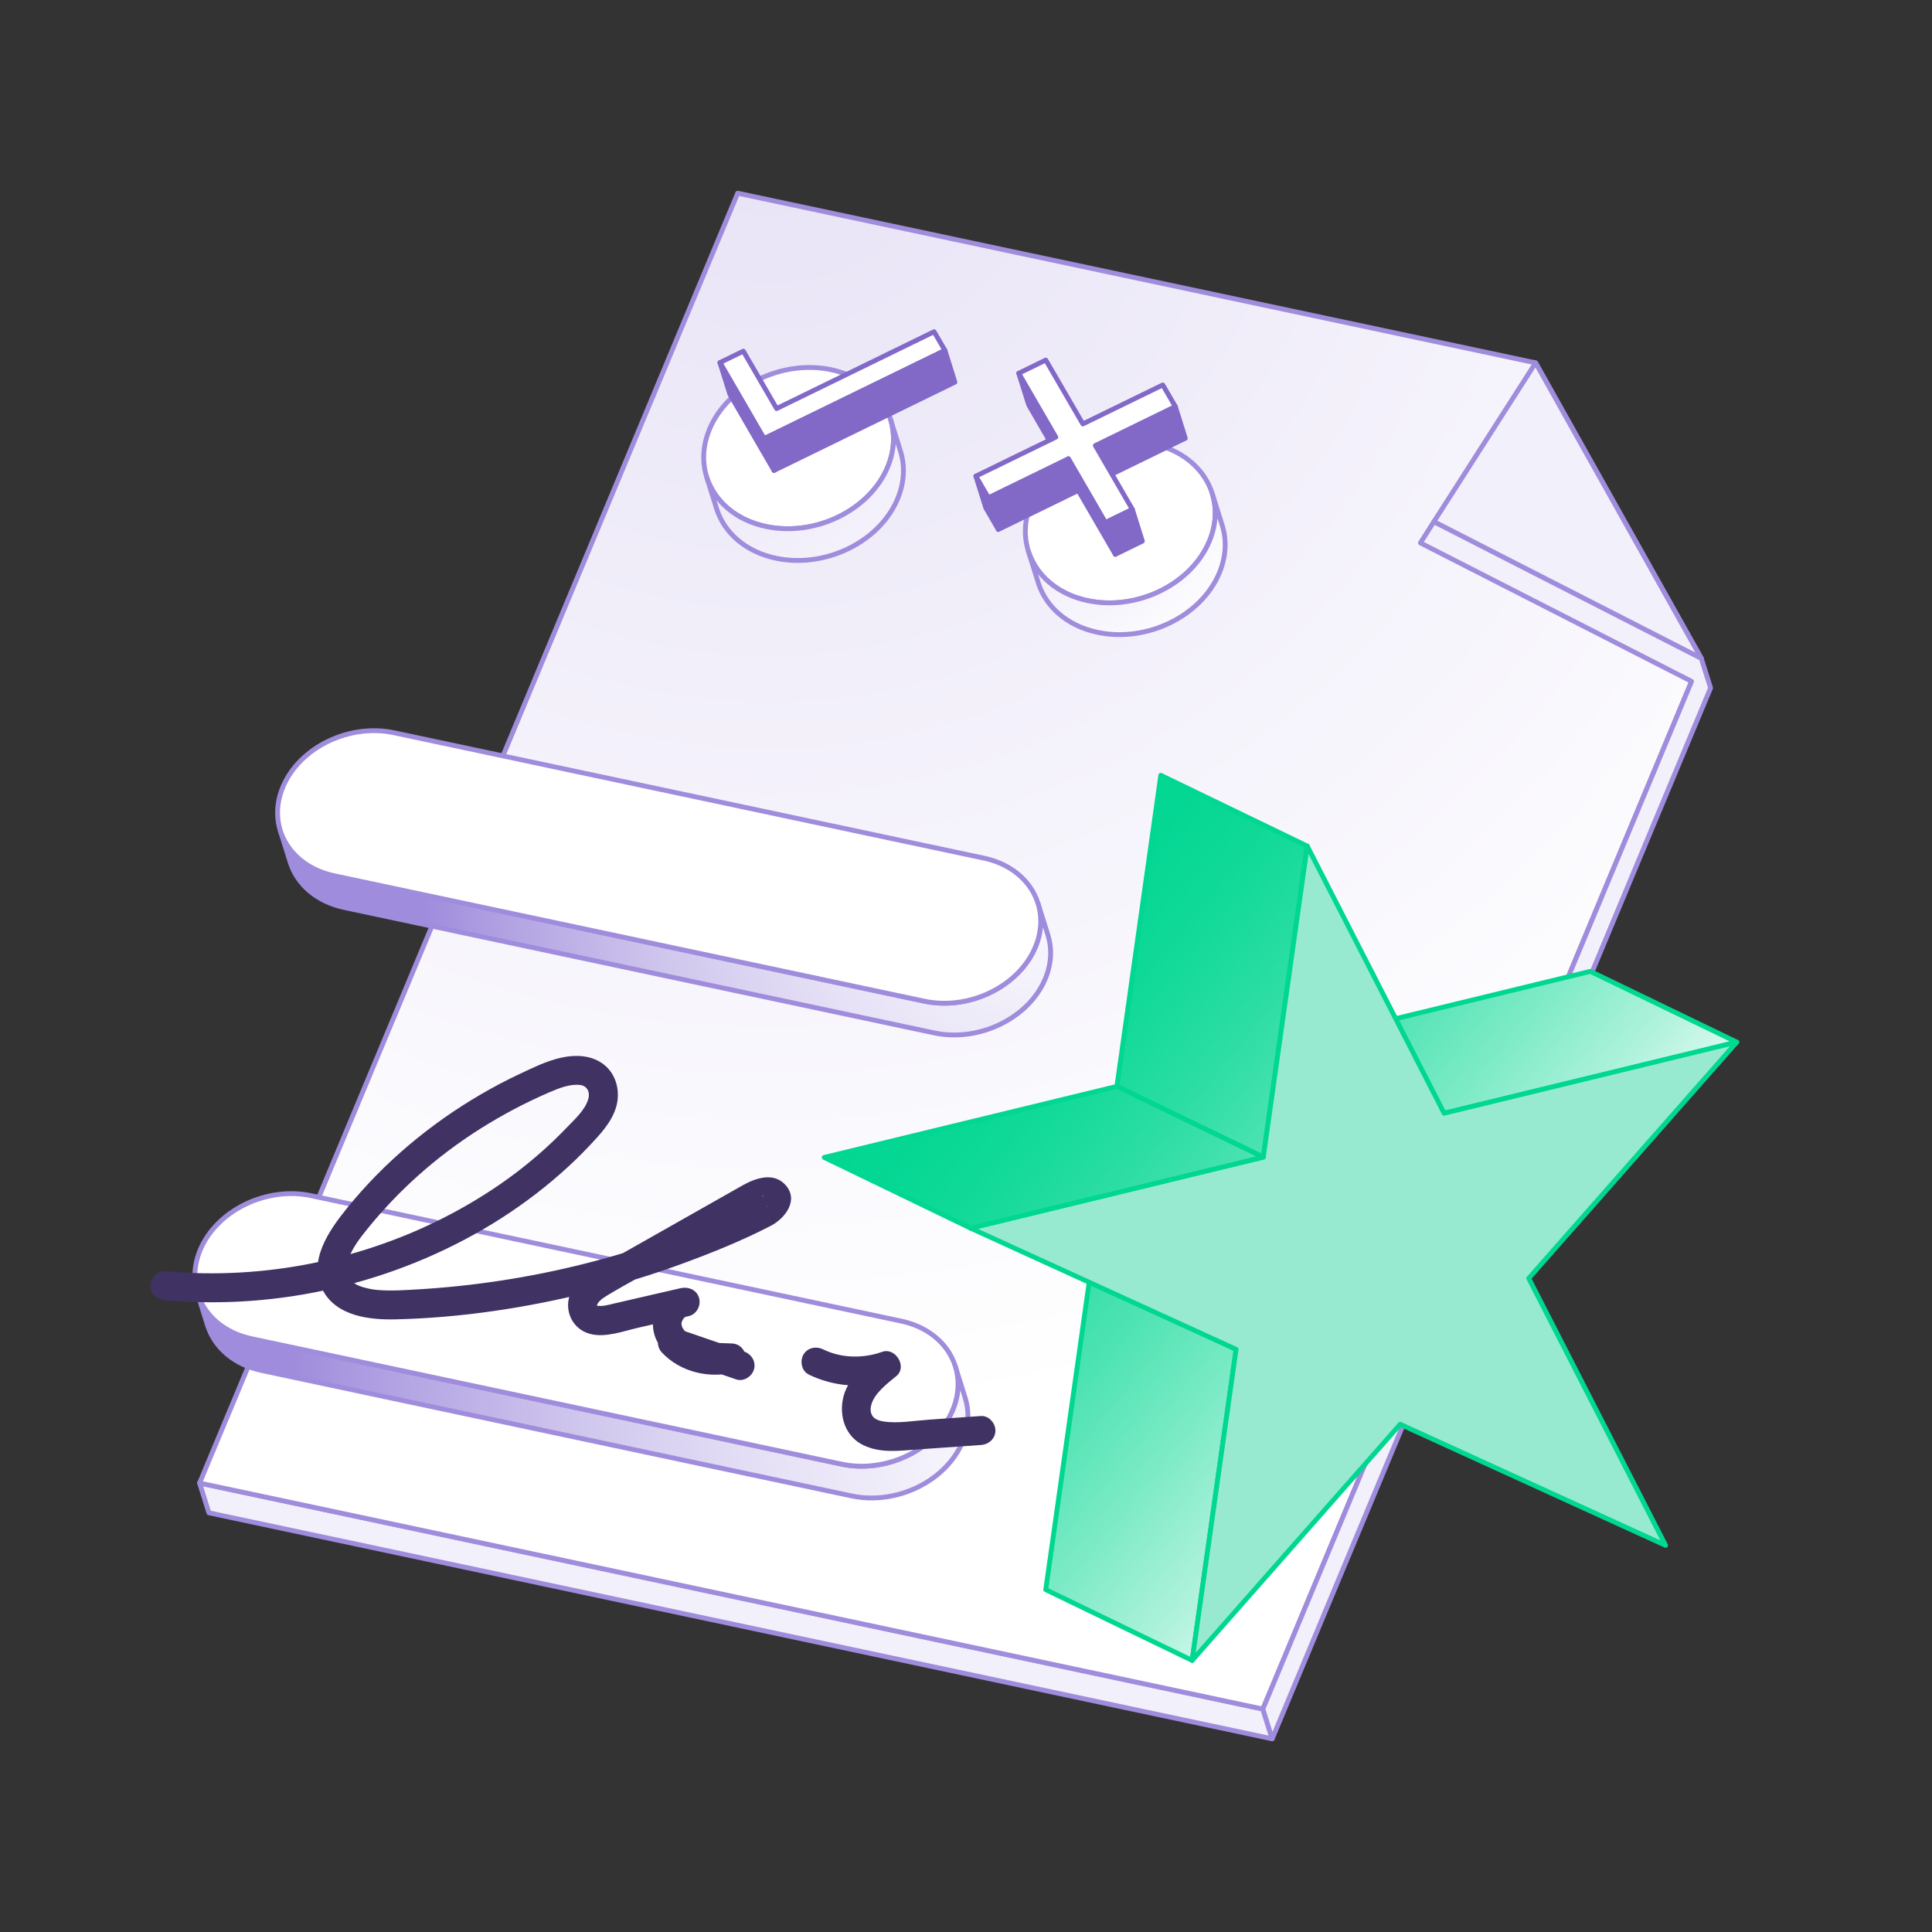 <?xml version="1.0" encoding="UTF-8"?> <svg xmlns="http://www.w3.org/2000/svg" xmlns:xlink="http://www.w3.org/1999/xlink" id="Artwork" viewBox="0 0 400 400"><rect x="0" y="0" width="400" height="400" fill="#333333" stroke="none"/><defs><style> .cls-1, .cls-2, .cls-3 { fill: #fff; } .cls-1, .cls-2, .cls-4, .cls-5, .cls-6, .cls-7, .cls-8, .cls-9, .cls-10, .cls-11, .cls-12, .cls-13, .cls-14, .cls-15 { stroke-linejoin: round; } .cls-1, .cls-3, .cls-4, .cls-6, .cls-7, .cls-8, .cls-9, .cls-14 { stroke: #a08cdc; } .cls-1, .cls-4, .cls-5, .cls-6, .cls-7, .cls-8, .cls-9, .cls-10, .cls-11, .cls-12, .cls-13, .cls-14 { stroke-linecap: round; } .cls-2, .cls-15 { stroke: #8269c8; } .cls-3 { stroke-miterlimit: 10; } .cls-4 { fill: url(#radial-gradient); } .cls-16 { isolation: isolate; } .cls-5 { fill: #97eacf; } .cls-5, .cls-10, .cls-11, .cls-12, .cls-13 { stroke: #00d791; } .cls-17 { fill: #413264; } .cls-6 { fill: url(#radial-gradient-4); } .cls-7 { fill: url(#radial-gradient-5); } .cls-8 { fill: url(#radial-gradient-2); } .cls-9 { fill: url(#radial-gradient-3); } .cls-10 { fill: url(#linear-gradient-2); } .cls-11 { fill: url(#linear-gradient-3); } .cls-12 { fill: url(#linear-gradient-4); } .cls-13 { fill: url(#linear-gradient); } .cls-14 { fill: #f2f0fa; } .cls-15 { fill: #8269c8; } </style><radialGradient id="radial-gradient" cx="159.3" cy="15.38" fx="159.3" fy="15.38" r="284.82" gradientUnits="userSpaceOnUse"><stop offset="0" stop-color="#e7e2f6"></stop><stop offset=".98" stop-color="#fff"></stop></radialGradient><radialGradient id="radial-gradient-2" cx="213.37" cy="182.07" fx="213.37" fy="182.07" r="125.64" gradientUnits="userSpaceOnUse"><stop offset="0" stop-color="#f9f8fd"></stop><stop offset=".16" stop-color="#f4f2fb"></stop><stop offset=".37" stop-color="#e6e1f6"></stop><stop offset=".62" stop-color="#cfc6ed"></stop><stop offset=".88" stop-color="#b0a0e2"></stop><stop offset="1" stop-color="#a08cdc"></stop></radialGradient><radialGradient id="radial-gradient-3" cx="141.06" cy="72.2" fx="141.06" fy="72.2" r="103.48" xlink:href="#radial-gradient"></radialGradient><radialGradient id="radial-gradient-4" cx="214.06" cy="96.02" fx="214.06" fy="96.02" r="52.38" xlink:href="#radial-gradient"></radialGradient><linearGradient id="linear-gradient" x1="237.51" y1="153.65" x2="351.22" y2="245.88" gradientUnits="userSpaceOnUse"><stop offset="0" stop-color="#00d791"></stop><stop offset=".1" stop-color="#05d793"></stop><stop offset=".23" stop-color="#13da99"></stop><stop offset=".36" stop-color="#2cdda4"></stop><stop offset=".5" stop-color="#4ee3b2"></stop><stop offset=".65" stop-color="#7aeac5"></stop><stop offset=".81" stop-color="#aff2dc"></stop><stop offset=".96" stop-color="#edfcf7"></stop><stop offset="1" stop-color="#fff"></stop></linearGradient><linearGradient id="linear-gradient-2" x1="163.32" y1="245.12" x2="277.03" y2="337.35" xlink:href="#linear-gradient"></linearGradient><linearGradient id="linear-gradient-3" x1="220.14" y1="175.06" x2="333.85" y2="267.29" xlink:href="#linear-gradient"></linearGradient><linearGradient id="linear-gradient-4" x1="186.96" y1="215.97" x2="300.67" y2="308.2" xlink:href="#linear-gradient"></linearGradient><radialGradient id="radial-gradient-5" cx="215.53" cy="291.51" fx="215.53" fy="291.51" r="155.14" gradientUnits="userSpaceOnUse"><stop offset="0" stop-color="#f9f8fd"></stop><stop offset=".16" stop-color="#f4f2fb"></stop><stop offset=".37" stop-color="#e6e1f6"></stop><stop offset=".62" stop-color="#cfc6ed"></stop><stop offset=".88" stop-color="#b0a0e2"></stop><stop offset="1" stop-color="#a08cdc"></stop></radialGradient></defs><polygon class="cls-14" points="261.46 353.84 263.39 360 43.25 313.21 41.32 307.05 261.46 353.84"></polygon><polygon class="cls-4" points="317.93 75.12 352.22 136.28 261.46 353.84 41.32 307.05 152.73 40 317.93 75.12"></polygon><polygon class="cls-14" points="354.16 142.43 263.39 360 261.46 353.84 350.22 141.07 294.08 112.4 296.88 108 352.22 136.28 354.16 142.43"></polygon><polygon class="cls-14" points="296.88 108 317.93 75.12 352.22 136.28 296.88 108"></polygon><g><path class="cls-8" d="M216.97,193.61l-2.06-6.57c.87,2.78.76,5.9-.54,9.02-3.41,8.18-13.72,13.2-23.01,11.22l-122.13-25.96c-5.76-1.22-9.78-4.84-11.2-9.36l2.06,6.57c1.42,4.52,5.44,8.14,11.2,9.36l122.12,25.96c9.3,1.98,19.6-3.04,23.01-11.22,1.3-3.11,1.41-6.23.54-9.02Z"></path><path class="cls-3" d="M203.71,177.67c9.3,1.98,14.07,10.21,10.66,18.39-3.41,8.18-13.72,13.2-23.01,11.22l-122.13-25.96c-9.3-1.98-14.07-10.2-10.66-18.38,3.41-8.18,13.71-13.21,23.01-11.23l122.13,25.96Z"></path></g><path class="cls-1" d="M172.11,76.55c10.19,2.17,15.41,11.19,11.68,20.15-3.74,8.96-15.02,14.46-25.21,12.3-10.19-2.17-15.42-11.18-11.68-20.14,3.74-8.96,15.03-14.47,25.22-12.31Z"></path><path class="cls-9" d="M184.37,86.82l2.06,6.57c.96,3.05.83,6.47-.59,9.88-3.74,8.96-15.02,14.46-25.21,12.3-6.31-1.34-10.72-5.31-12.27-10.26l-2.06-6.57c1.55,4.95,5.96,8.92,12.27,10.26,10.19,2.17,21.47-3.34,25.21-12.3,1.42-3.41,1.55-6.84.59-9.88Z"></path><polygon class="cls-2" points="193.39 68.68 195.64 72.55 158.18 90.82 149.05 75.07 153.9 72.71 160.79 84.59 193.39 68.68"></polygon><polygon class="cls-15" points="195.64 72.55 197.7 79.12 160.25 97.4 158.18 90.82 195.64 72.55"></polygon><polygon class="cls-15" points="158.18 90.82 160.25 97.4 151.12 81.64 149.05 75.07 158.18 90.82"></polygon><path class="cls-1" d="M238.7,91.91c10.19,2.17,15.42,11.18,11.69,20.14-3.74,8.96-15.04,14.47-25.22,12.3s-15.41-11.19-11.68-20.15c3.74-8.96,15.02-14.46,25.21-12.3Z"></path><path class="cls-6" d="M250.98,102.18l2.06,6.57c.96,3.05.83,6.46-.59,9.87-3.74,8.96-15.04,14.47-25.22,12.3-6.31-1.34-10.71-5.31-12.27-10.26l-2.06-6.57c1.55,4.95,5.96,8.92,12.27,10.26,10.19,2.17,21.49-3.35,25.22-12.3,1.42-3.41,1.55-6.83.59-9.87Z"></path><polygon class="cls-15" points="218.59 90.51 220.66 97.08 212.99 83.85 210.92 77.28 218.59 90.51"></polygon><polygon class="cls-15" points="243.34 84.17 245.4 90.74 228.85 98.82 226.78 92.25 243.34 84.17"></polygon><polygon class="cls-15" points="221.19 94.98 223.25 101.55 206.69 109.62 204.63 103.05 221.19 94.98"></polygon><polygon class="cls-15" points="204.63 103.05 206.69 109.62 204.1 105.15 202.04 98.58 204.63 103.05"></polygon><polygon class="cls-2" points="240.74 79.7 243.34 84.17 226.78 92.25 234.45 105.47 228.85 108.2 221.19 94.98 204.63 103.05 202.04 98.58 218.59 90.51 210.92 77.28 216.52 74.55 224.19 87.77 240.74 79.7"></polygon><polygon class="cls-15" points="234.45 105.47 236.51 112.04 230.92 114.77 228.85 108.2 234.45 105.47"></polygon><polygon class="cls-15" points="228.85 108.2 230.92 114.77 223.25 101.55 221.19 94.98 228.85 108.2"></polygon><g class="cls-16"><polygon class="cls-13" points="298.99 230.48 268.68 215.83 329.26 201.11 359.58 215.76 298.99 230.48"></polygon><polygon class="cls-10" points="246.82 343.77 216.51 329.12 225.61 264.72 255.92 279.37 246.82 343.77"></polygon><polygon class="cls-11" points="261.55 239.57 231.24 224.92 240.33 160.52 270.65 175.17 261.55 239.57"></polygon><polygon class="cls-5" points="359.58 215.76 316.51 264.66 344.85 319.96 289.89 294.88 246.82 343.77 255.92 279.37 200.96 254.28 261.55 239.57 270.65 175.17 298.99 230.48 359.58 215.76"></polygon><polygon class="cls-12" points="200.96 254.28 170.65 239.63 231.24 224.92 261.55 239.57 200.96 254.28"></polygon></g><g><g><path class="cls-7" d="M199.85,289.47l-2.06-6.57c.87,2.78.76,5.9-.54,9.02-3.41,8.18-13.72,13.2-23.01,11.22l-122.13-25.96c-5.76-1.22-9.78-4.84-11.2-9.36l2.06,6.57c1.42,4.52,5.44,8.14,11.2,9.36l122.12,25.96c9.3,1.98,19.6-3.04,23.01-11.22,1.3-3.11,1.41-6.23.54-9.02Z"></path><path class="cls-3" d="M186.59,273.52c9.3,1.98,14.07,10.21,10.66,18.39-3.41,8.18-13.72,13.2-23.01,11.22l-122.13-25.96c-9.3-1.98-14.07-10.2-10.66-18.38,3.41-8.18,13.71-13.21,23.01-11.23l122.13,25.96Z"></path></g><path class="cls-17" d="M167.4,284.57c5.23,2.54,11.34,3.05,16.86,1.1l-2.92-5.01c-2.85,2.34-5.99,5.08-6.8,8.86s.51,7.86,4.11,9.64,7.55,1.2,11.34.93c4.37-.31,8.73-.61,13.1-.92,1.62-.11,3-1.3,3-3,0-1.54-1.38-3.11-3-3-3.56.25-7.11.5-10.67.75-2.99.21-6.51.82-9.36.4-.58-.09-1.13-.22-1.54-.43-.47-.23-.7-.47-.85-.68-.46-.68-.51-1.42-.3-2.27.58-2.4,3.2-4.39,5.22-6.05,2.31-1.89-.17-5.98-2.92-5.01-3.97,1.4-8.41,1.36-12.23-.5-1.46-.71-3.24-.4-4.1,1.08-.77,1.32-.39,3.39,1.08,4.1h0Z"></path><path class="cls-17" d="M34.15,269.18c23.42,2.14,47.67-3.52,67.75-15.78,5.01-3.06,9.78-6.56,14.19-10.45,2.08-1.83,4.09-3.76,5.99-5.78,2.18-2.32,4.51-4.78,5.46-7.89s.15-6.7-2.4-8.78-5.93-2.19-9.05-1.5c-2.94.66-5.75,2.06-8.46,3.33s-5.44,2.71-8.06,4.24c-10.47,6.1-19.99,14.03-27.63,23.45-3.79,4.68-8.45,11.2-4.98,17.35,2.9,5.14,9.57,5.91,14.88,5.79,13.51-.31,27.13-2.37,40.23-5.64,6.44-1.61,12.8-3.55,19.03-5.83s12.55-4.82,18.47-7.89c2.99-1.55,5.89-5.33,3.05-8.47-2.47-2.73-6.22-1.42-8.93.12-6.37,3.61-12.74,7.22-19.12,10.83-3.15,1.78-6.3,3.57-9.45,5.35-2.84,1.61-6.13,3.3-7.2,6.64s.72,6.96,4.21,7.89c3.2.86,6.88-.55,9.98-1.26,3.51-.81,7.02-1.62,10.54-2.43,1.58-.36,2.51-2.18,2.1-3.69-.46-1.67-2.09-2.4-3.69-2.1-5.31,1.02-7.53,7.56-4.52,11.84,3.42,4.86,9.5,5.45,14.96,5.63l-.8-5.89c-3.35.95-7.07.08-9.47-2.53l-2.92,5.01c4.7,1.62,9.41,3.23,14.11,4.85,1.53.53,3.28-.6,3.69-2.1.45-1.65-.56-3.16-2.1-3.69-4.7-1.62-9.41-3.23-14.11-4.85-2.99-1.03-4.82,2.95-2.92,5.01,3.79,4.12,9.98,5.59,15.31,4.08,3.29-.93,2.58-5.78-.8-5.89-3.09-.1-6.97-.09-9.3-2.2-.47-.43-.76-.72-1.02-1.35.18.43-.24-.91-.1-.45.04.2.05.13.02-.21-.06.29-.06.26.02-.11.03-.11.35-.84.14-.43.02-.03.51-.72.25-.39.33-.41-.07-.06.36-.31.32-.17.37-.2.15-.09.21-.07.42-.12.64-.15l-1.6-5.79c-3.19.74-6.39,1.47-9.58,2.21-1.52.35-3.03.7-4.55,1.05-.61.14-1.21.31-1.83.4.25-.04-.49.05-.53.05-.19,0-.98-.03-.84-.01-.42-.05-.27-.22-.11.11.1.21,0-.55-.02-.1.05-.97.03-.21.02-.19.17-.33.13-.39.53-.81.43-.46.95-.78,1.48-1.11,2.65-1.63,5.41-3.09,8.12-4.62,5.73-3.24,11.46-6.49,17.18-9.73,1.29-.73,2.58-1.46,3.87-2.19,1.16-.66,2.55-1.59,3.56-1.89.1-.03.77-.25.34-.11.35-.11.28.19.09-.02l-.6-.36c-.4-.44-.51-.91-.33-1.39-.19-.49.56-.45-.09-.14-.4.19-.79.57-1.22.8-.66.35-1.34.66-2.01.98-21.31,10.18-44.78,16.02-68.34,17.37-2.64.15-5.3.33-7.94.11-.84-.07-1.67-.2-2.68-.47s-1.77-.56-2.5-1.14c-.49-.39-.95-.94-1.2-1.78s-.07-1.87.23-2.83c.73-2.33,2.32-4.38,3.83-6.26,6.6-8.22,14.59-15.28,23.5-20.9,4.55-2.87,9.32-5.4,14.26-7.53,2.06-.88,4.31-1.8,6.46-1.53,1.37.17,2.13,1.44,1.6,3.06-.72,2.21-2.74,4.01-4.31,5.65-1.7,1.78-3.48,3.49-5.32,5.12-3.73,3.31-7.73,6.28-11.95,8.94-17.3,10.93-37.85,16.57-58.27,16.2-2.59-.05-5.18-.19-7.76-.43-1.62-.15-3,1.48-3,3,0,1.75,1.38,2.85,3,3h0Z"></path></g></svg> 
